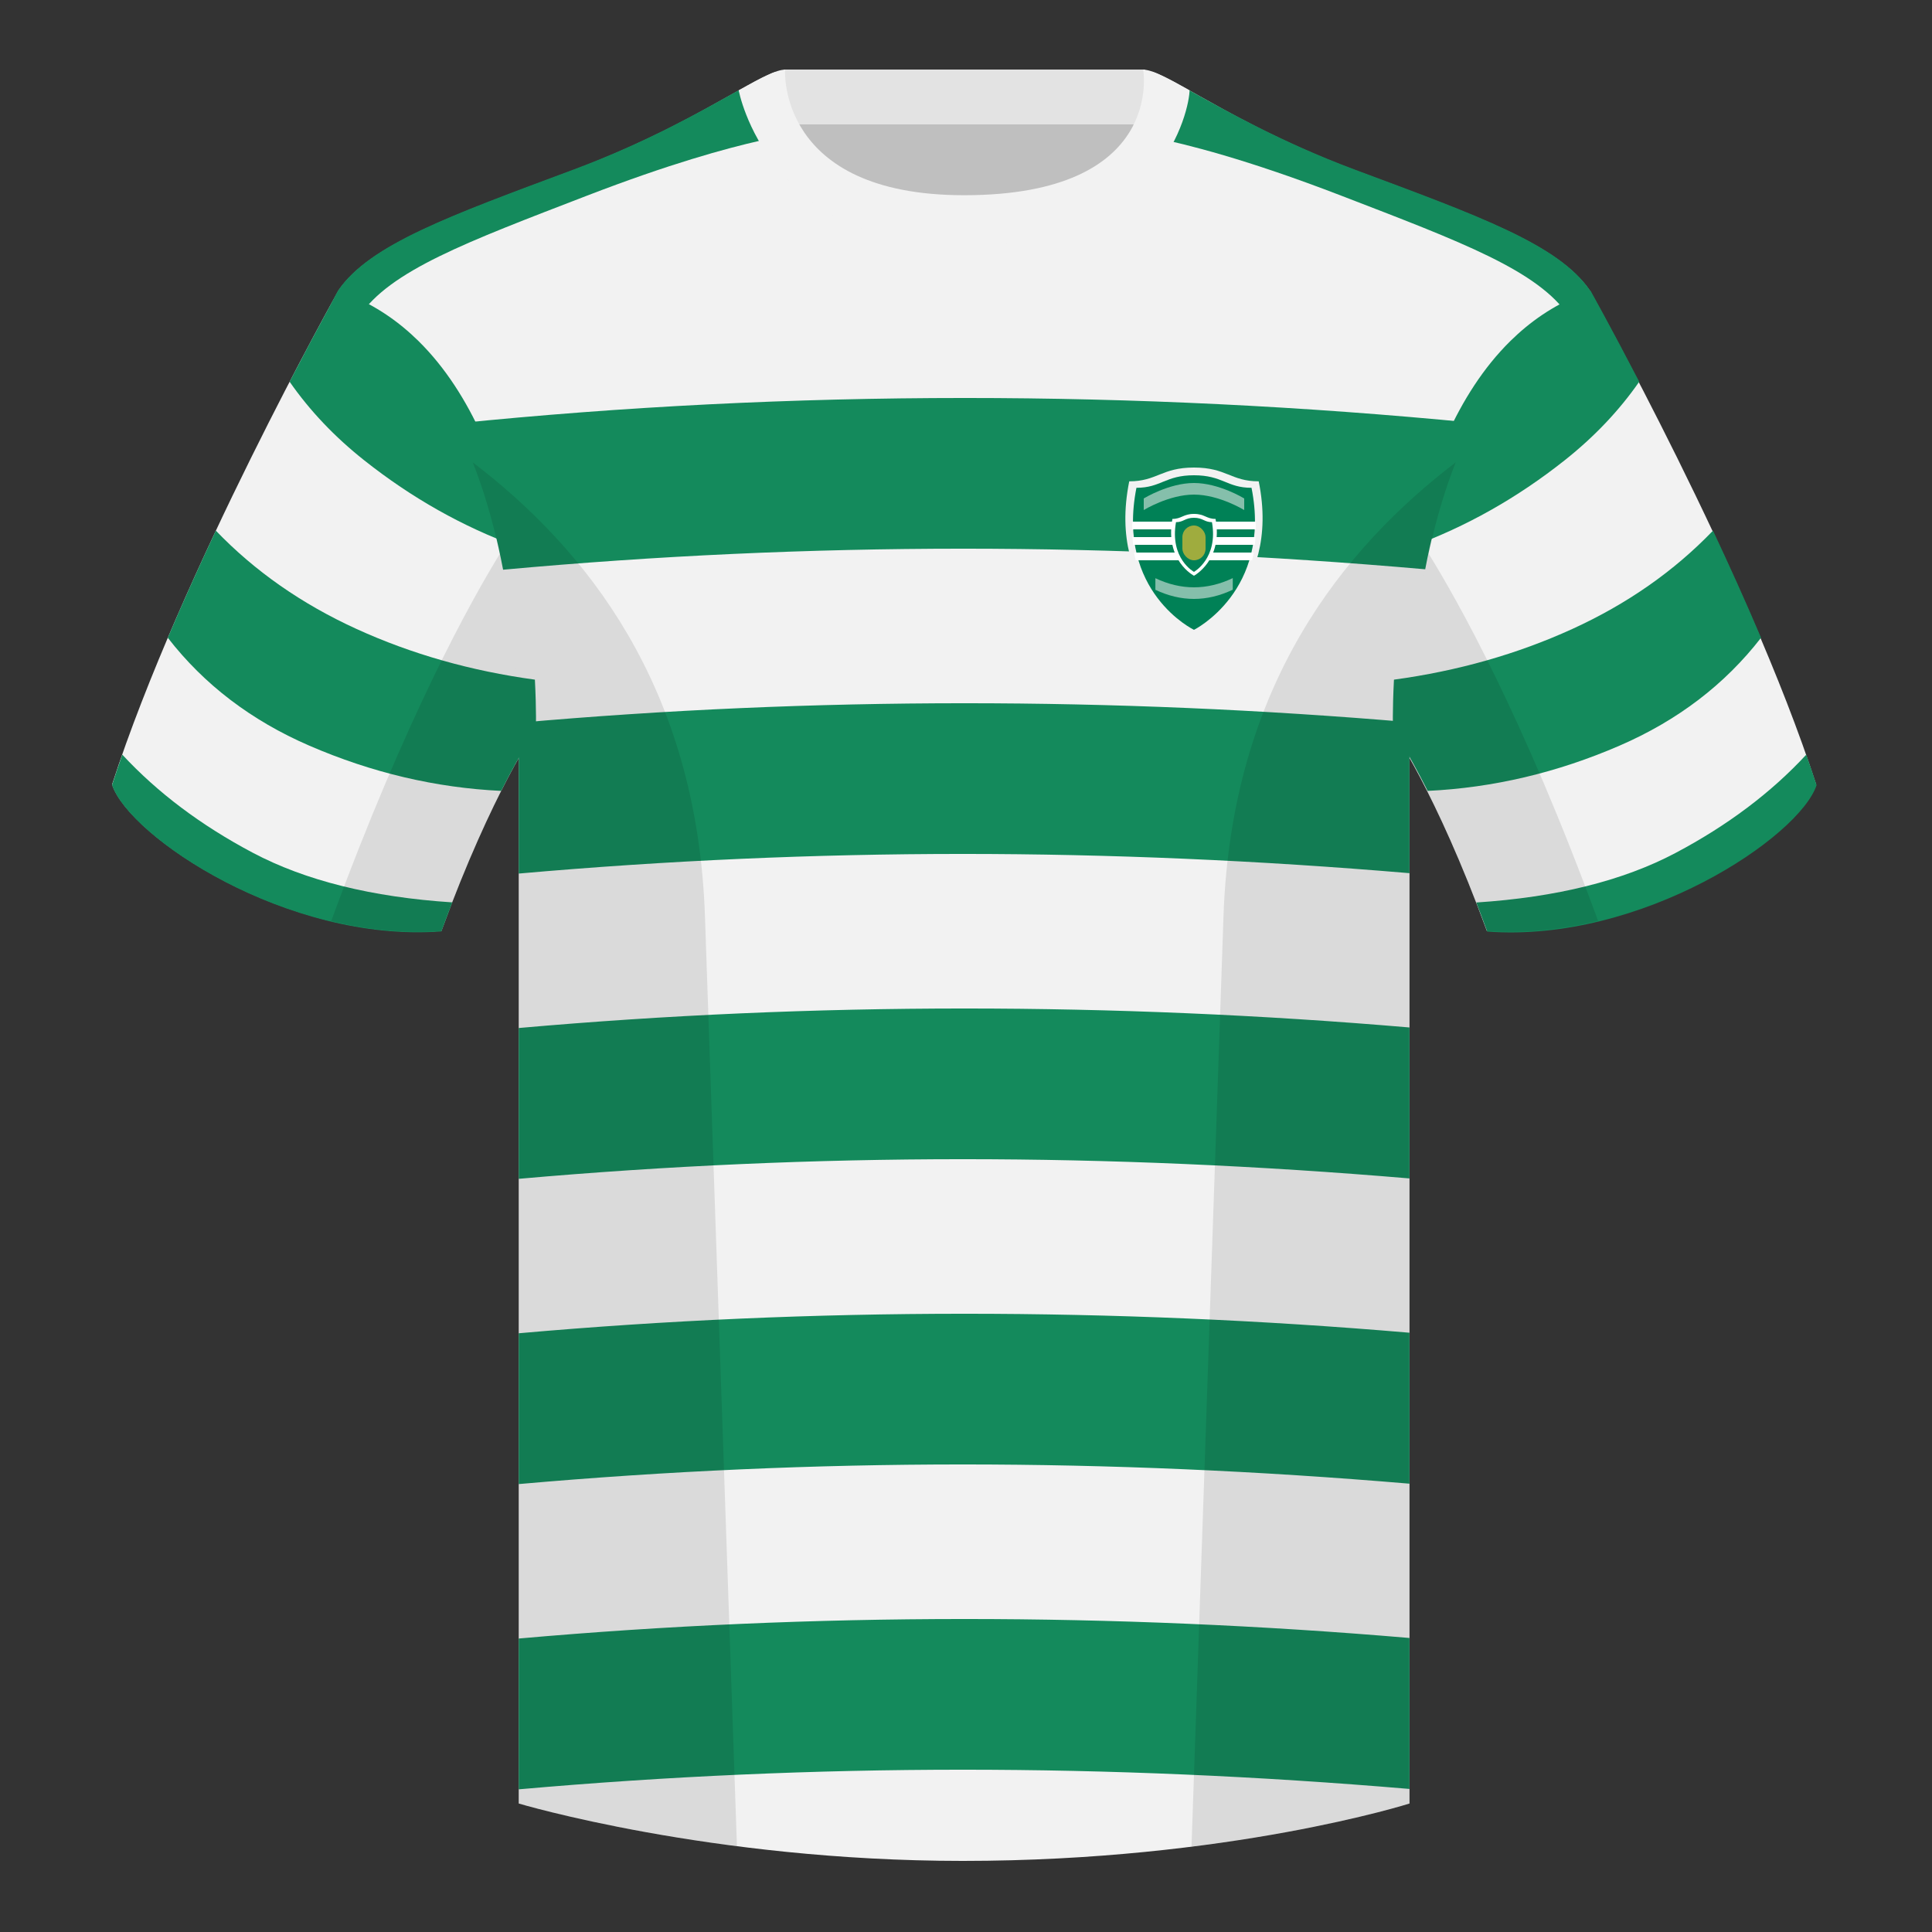<?xml version="1.0" encoding="utf-8"?><svg width="500" height="500" viewBox="0 0 500 500" fill="none" xmlns="http://www.w3.org/2000/svg">
<rect x="0" y="0" width="500" height="500" fill="#333333" stroke="none"/>
<path fill-rule="evenodd" clip-rule="evenodd" d="M203.006 109.193H296.649V21.898H203.006V109.193Z" fill="#BFBFBF"/>
<path fill-rule="evenodd" clip-rule="evenodd" d="M202.867 32.198H296.326V17.998H202.867V32.198Z" fill="#E3E3E3"/>
<path fill-rule="evenodd" clip-rule="evenodd" d="M87.551 75.26C87.551 75.26 46.789 148.06 29.004 203.03C33.449 216.405 74.212 243.89 114.236 240.915C127.576 204.515 138.696 188.915 138.696 188.915C138.696 188.915 141.659 93.83 87.551 75.26Z" fill="#F2F2F2"/>
<path fill-rule="evenodd" clip-rule="evenodd" d="M411.476 75.26C411.476 75.26 452.239 148.06 470.023 203.03C465.578 216.405 424.816 243.89 384.791 240.915C371.451 204.515 360.332 188.915 360.332 188.915C360.332 188.915 357.368 93.83 411.476 75.26Z" fill="#F2F2F2"/>
<path fill-rule="evenodd" clip-rule="evenodd" d="M249.514 57.706C199.433 57.706 201.716 18.237 200.772 18.566C193.256 21.184 176.639 33.502 148.333 44.061C116.46 55.946 95.707 63.376 87.551 75.261C98.666 84.176 134.245 104.231 134.245 195.606V466.746C134.245 466.746 183.903 481.601 249.13 481.601C318.059 481.601 364.779 466.746 364.779 466.746V195.606C364.779 104.231 400.358 84.176 411.478 75.261C403.321 63.376 382.568 55.946 350.695 44.061C322.336 33.484 305.714 21.141 298.217 18.552C297.29 18.232 302.395 57.706 249.514 57.706Z" fill="#F2F2F2"/>
<path fill-rule="evenodd" clip-rule="evenodd" d="M191.177 23.343L196.648 36.42C187.952 38.4 173.425 42.335 151.716 50.713C120.905 62.598 100.851 70.028 92.969 81.913L79.402 91.409L86.988 76.122C87.354 75.462 87.547 75.117 87.547 75.117V75.116C95.703 63.231 116.456 55.801 148.329 43.916C167.929 36.605 181.925 28.504 191.177 23.343Z" fill="#148A5C"/>
<path fill-rule="evenodd" clip-rule="evenodd" d="M298.852 35.655C304.121 28.368 305.884 22.324 307.77 23.369C317.088 28.536 331.505 36.76 350.691 43.916C382.564 55.801 403.317 63.231 411.473 75.116V75.117C411.473 75.117 411.574 75.297 411.768 75.646C412.542 77.352 414.823 82.373 418.609 90.709C410.237 84.845 406.051 81.913 406.051 81.913C398.169 70.028 378.115 62.598 347.304 50.713C322.343 41.08 306.877 37.321 298.852 35.655H298.852Z" fill="#148A5C"/>
<path fill-rule="evenodd" clip-rule="evenodd" d="M134.245 424.049C172.289 420.682 210.76 418.998 249.656 418.998C288.004 418.998 326.378 420.635 364.778 423.908V462.978C325.671 459.658 287.136 457.998 249.171 457.998C210.825 457.998 172.516 459.692 134.245 463.079V424.049H134.245ZM134.245 345.049C172.289 341.682 210.76 339.998 249.656 339.998C288.004 339.998 326.378 341.635 364.778 344.908V383.978C325.671 380.658 287.136 378.998 249.171 378.998C210.825 378.998 172.516 380.692 134.245 384.079V345.049H134.245ZM134.245 266.049C172.289 262.682 210.76 260.998 249.656 260.998C288.004 260.998 326.378 262.635 364.778 265.908V304.978C325.671 301.658 287.136 299.998 249.171 299.998C210.825 299.998 172.516 301.692 134.245 305.079V266.049H134.245ZM134.138 187.059C172.217 183.685 210.723 181.998 249.656 181.998C288.04 181.998 326.451 183.638 364.888 186.917C364.815 189.729 364.778 192.613 364.778 195.573V225.978C325.671 222.658 287.136 220.998 249.171 220.998C210.825 220.998 172.516 222.692 134.245 226.079V195.573C134.245 192.663 134.208 189.826 134.138 187.059ZM117.871 109.605C161.242 105.2 205.171 102.998 249.656 102.998C293.486 102.998 337.351 105.136 381.251 109.412C376.305 119.049 371.865 131.383 368.844 147.329C328.342 143.775 288.451 141.998 249.171 141.998C209.474 141.998 169.817 143.813 130.2 147.443C127.199 131.548 122.788 119.237 117.871 109.605L117.871 109.605Z" fill="#148A5C"/>
<path fill-rule="evenodd" clip-rule="evenodd" d="M138.43 175.894C138.848 183.876 138.691 188.914 138.691 188.914C138.691 188.914 135.165 193.861 129.702 204.683C112.759 203.876 96.203 199.971 80.034 192.969C65.017 186.465 52.814 177.16 43.426 165.052C47.428 155.63 51.663 146.263 55.862 137.332C65.942 147.82 78.087 156.306 92.297 162.789C106.511 169.274 121.889 173.642 138.43 175.894Z" fill="#148A5C"/>
<path fill-rule="evenodd" clip-rule="evenodd" d="M106.396 86.458C107.016 87.055 107.645 87.648 108.281 88.236C122.277 102.008 129.859 122.55 133.956 141.494C119.781 136.33 106.539 128.868 94.232 119.108C86.58 113.04 80.154 106.267 74.955 98.789C82.395 84.46 87.547 75.258 87.547 75.258C94.81 77.751 101.045 81.623 106.396 86.458Z" fill="#148A5C"/>
<path fill-rule="evenodd" clip-rule="evenodd" d="M455.759 165.052C446.371 177.16 434.168 186.465 419.151 192.969C402.982 199.971 386.426 203.876 369.483 204.683C364.02 193.861 360.494 188.914 360.494 188.914C360.494 188.914 360.337 183.876 360.755 175.894C377.296 173.642 392.674 169.274 406.888 162.789C421.098 156.306 433.243 147.82 443.323 137.332C447.522 146.263 451.757 155.63 455.759 165.052Z" fill="#148A5C"/>
<path fill-rule="evenodd" clip-rule="evenodd" d="M424.231 98.789C419.032 106.267 412.606 113.04 404.954 119.108C392.647 128.868 379.405 136.33 365.23 141.494C369.327 122.55 376.909 102.008 390.905 88.236C391.541 87.648 392.169 87.055 392.79 86.458C398.141 81.623 404.376 77.751 411.639 75.258C411.639 75.258 416.791 84.46 424.231 98.789Z" fill="#148A5C"/>
<path fill-rule="evenodd" clip-rule="evenodd" d="M467.461 195.302C468.397 197.969 469.288 200.605 470.128 203.202C465.683 216.577 424.92 244.062 384.896 241.087C383.938 238.473 382.992 235.967 382.061 233.567C402.856 232.209 420.054 227.93 433.655 220.73C447.083 213.621 458.352 205.145 467.461 195.302V195.302Z" fill="#148A5C"/>
<path fill-rule="evenodd" clip-rule="evenodd" d="M31.655 195.302C40.758 205.13 52.015 213.593 65.427 220.694C79.038 227.899 96.251 232.179 117.066 233.534C116.135 235.933 115.189 238.438 114.232 241.05C74.208 244.025 33.445 216.54 29 203.165C29.836 200.581 30.723 197.956 31.655 195.302V195.302Z" fill="#148A5C"/>
<path fill-rule="evenodd" clip-rule="evenodd" d="M249.577 63.752C301.055 63.752 307.855 27.857 307.855 23.372C302.083 20.132 298.127 18.027 295.847 18.027C295.847 18.027 301.729 50.522 249.512 50.522C200.992 50.522 203.177 18.027 203.177 18.027C200.897 18.027 196.941 20.132 191.174 23.372C191.174 23.372 198.542 63.752 249.577 63.752Z" fill="#F2F2F2"/>
<path fill-rule="evenodd" clip-rule="evenodd" d="M292.247 124.568C299.427 124.568 300.623 121 309 121C317.377 121 318.573 124.568 325.753 124.568C331.737 153.937 309 165 309 165C309 165 286.263 154.297 292.247 124.568Z" fill="#F2F2F2"/>
<path fill-rule="evenodd" clip-rule="evenodd" d="M294.108 126.243C300.49 126.243 301.554 123 309 123C316.446 123 317.51 126.243 323.892 126.243C329.211 152.943 309 163 309 163C309 163 288.789 153.27 294.108 126.243Z" fill="#008156"/>
<path fill-rule="evenodd" clip-rule="evenodd" d="M293.035 135H324.969C324.994 135.677 325.004 136.343 324.999 137H293.001C292.997 136.344 293.008 135.677 293.035 135ZM293.061 139H324.932C324.892 139.678 324.834 140.345 324.759 141H293.225C293.153 140.345 293.098 139.678 293.061 139ZM293.505 143H324.469C324.349 143.68 324.208 144.347 324.047 145H293.914C293.758 144.347 293.621 143.68 293.505 143L293.505 143Z" fill="white"/>
<path fill-rule="evenodd" clip-rule="evenodd" d="M303.416 134.297C305.809 134.297 306.208 133 309 133C311.792 133 312.191 134.297 314.584 134.297C316.579 144.977 309 149 309 149C309 149 301.421 145.108 303.416 134.297Z" fill="white"/>
<path fill-rule="evenodd" clip-rule="evenodd" d="M304.346 135.135C306.341 135.135 306.673 134 309 134C311.327 134 311.659 135.135 313.654 135.135C315.316 144.48 309 148 309 148C309 148 302.684 144.595 304.346 135.135Z" fill="#008156"/>
<rect x="306" y="136" width="6" height="9" rx="3" fill="#9FAC3E"/>
<path fill-rule="evenodd" clip-rule="evenodd" d="M296 129C296 129 302.5 125 309 125C315.5 125 322 129 322 129V132C322 132 315.5 128 309 128C302.5 128 296 132 296 132V129Z" fill="#85BFAB"/>
<path fill-rule="evenodd" clip-rule="evenodd" d="M299.011 152.639C302.341 154.213 305.67 155 309 155C312.344 155 315.689 154.206 319.034 152.617L319.041 149.614C315.694 151.205 312.347 152 309 152C305.67 152 302.34 151.213 299.01 149.638L299.011 152.639Z" fill="#85BFAB"/>
<path fill-rule="evenodd" clip-rule="evenodd" d="M413.585 238.323C404.297 240.561 394.52 241.639 384.787 240.915C376.589 218.546 369.23 204.032 364.774 196.167V466.744C364.774 466.744 343.672 473.454 308.908 477.855C308.726 477.835 308.545 477.815 308.364 477.795C310.245 423 314.086 311.325 316.64 237.09C318.696 177.335 347.725 141.8 376.739 119.65C374.064 126.431 371.668 134.256 369.74 143.317C377.094 155.169 394.176 185.386 413.571 238.281C413.576 238.295 413.581 238.309 413.585 238.323ZM190.717 477.795C156.469 473.394 134.241 466.744 134.241 466.744V196.172C129.785 204.039 122.427 218.551 114.231 240.915C104.598 241.631 94.923 240.583 85.721 238.391C85.726 238.359 85.732 238.327 85.741 238.295C105.118 185.447 122.046 155.229 129.35 143.351C127.421 134.276 125.023 126.439 122.344 119.65C151.358 141.8 180.388 177.335 182.443 237.09C184.997 311.325 188.839 423 190.719 477.795L190.717 477.795Z" fill="black" fill-opacity="0.1"/>
</svg>
